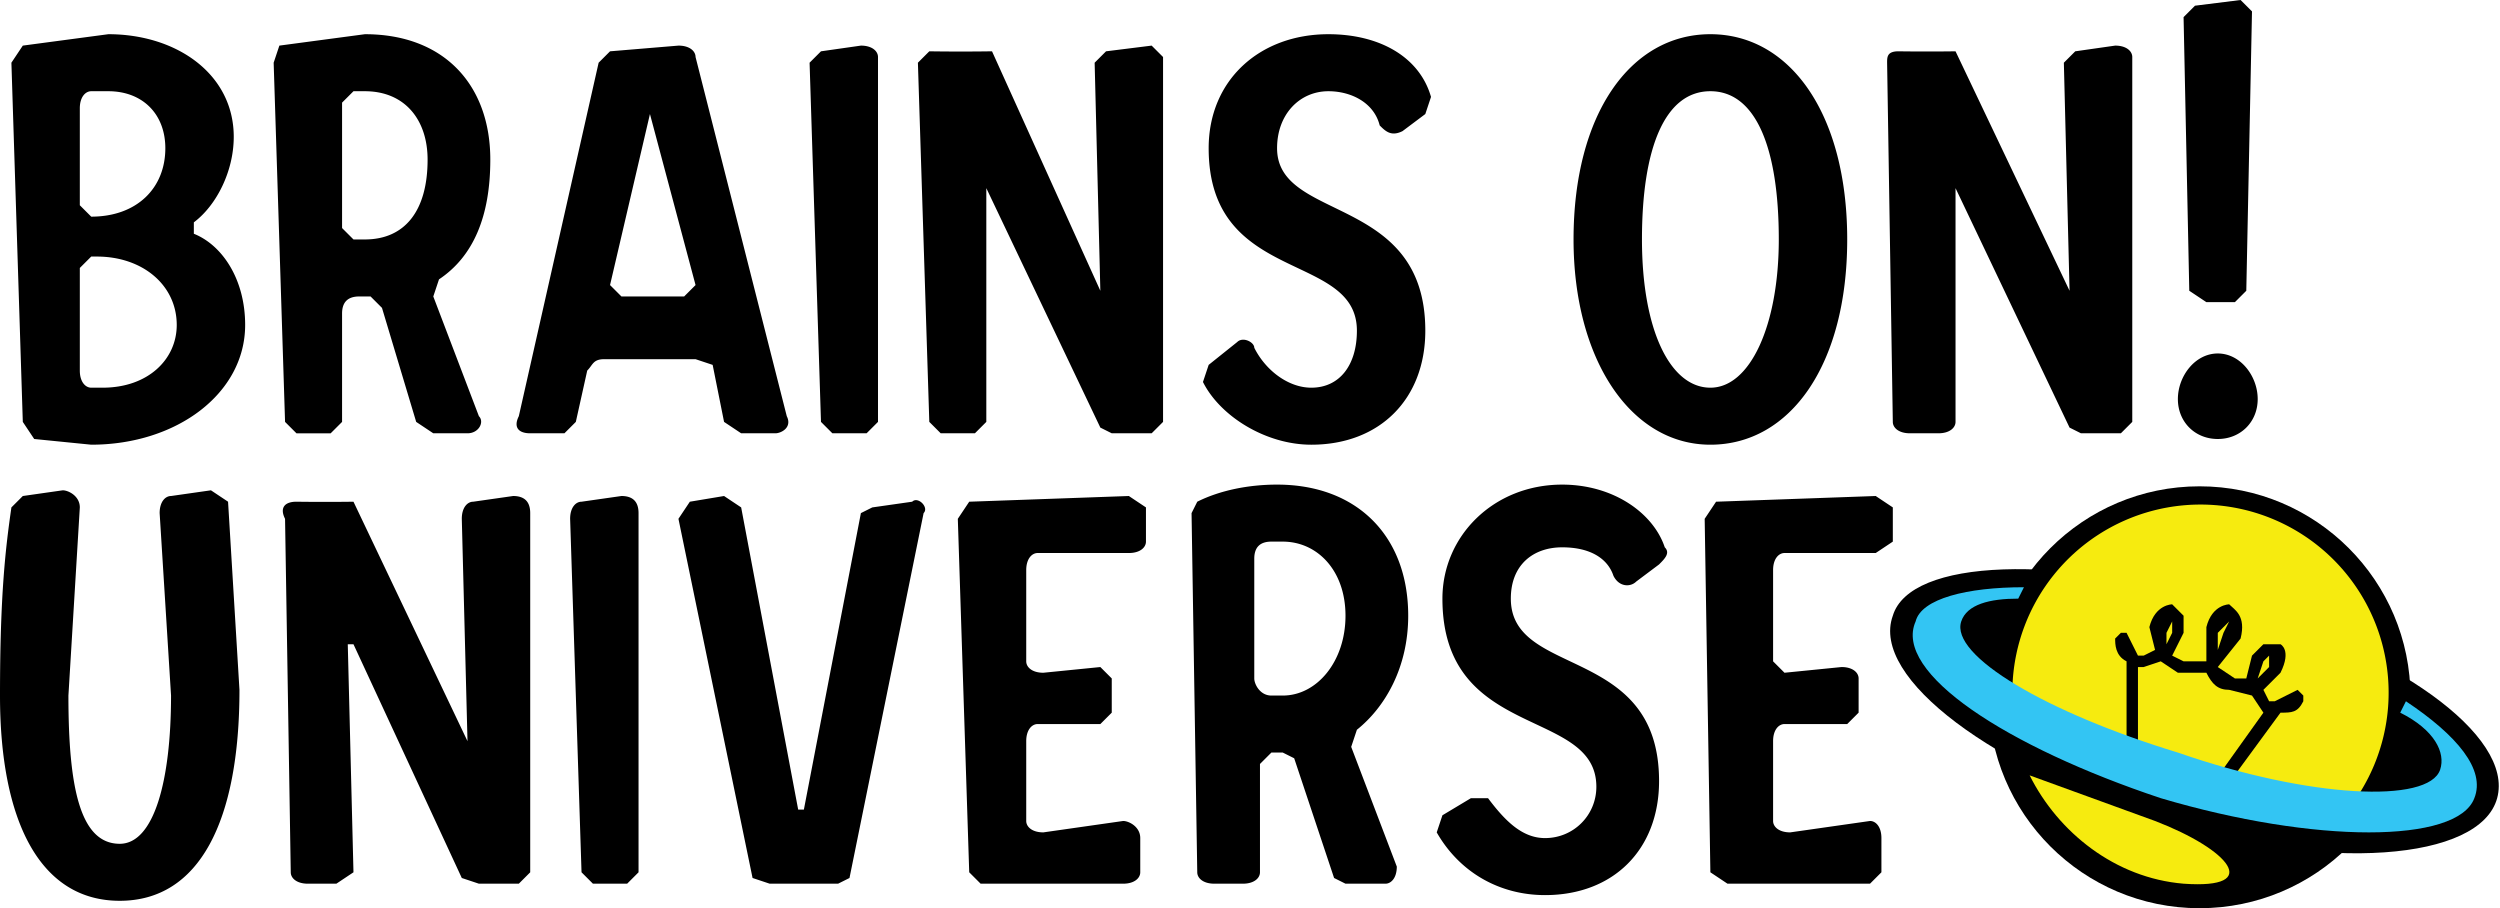 <svg id="Layer_2" data-name="Layer 2" xmlns="http://www.w3.org/2000/svg" viewBox="0 0 438.5 159.3">
  <defs>
    <style>
      .cls-1{fill:#f6eb0f}
    </style>
  </defs>
  <g id="Layer_1-2" data-name="Layer 1">
    <path d="M332 108c-4 11 18 27 47 36s56 7 59-4-18-26-47-34c-30-9-56-8-59 2Z"/>
    <circle cx="385.8" cy="122.3" r="37"/>
    <path class="cls-1" d="m381 137-28-12v-5a33 33 0 1 1 58 23l-30-6Z"/>
    <path d="m389 140 11-15c2 0 3 0 4-2v-1l-1-1-4 2h-1l-1-2 3-3c2-4 0-5 0-5h-3l-2 2-1 4h-2l-3-2 4-5c1-4-1-5-2-6 0 0-3 0-4 4v6h-4l-2-1 2-4v-3l-2-2s-3 0-4 4l1 4-2 1h-1l-2-4h-1l-1 1c0 1 0 3 2 4v19m2 0v-18h1l3-1 3 2h5c1 2 2 3 4 3l4 1 2 3-10 14m10-23 1-1v2l-2 2 1-3Zm-8-5 2-2-1 2-1 3v-3Zm-8-2v2l-1 2v-2l1-2Z"/>
    <path class="cls-1" d="M378 144c13 5 19 12 5 11-12-1-22-9-27-19l22 8Z"/>
    <path d="M336 109c1-4 9-6 19-6l-1 2c-5 0-9 1-10 4-2 6 15 16 38 23 23 8 44 9 46 3 1-3-1-7-7-10l1-2c9 6 14 12 12 17-3 8-28 8-55 0-27-9-47-22-43-31Z" fill="#33c5f3"/>
    <path d="M0 122c0-18 1-26 2-33l2-2 7-1c1 0 3 1 3 3l-2 33c0 16 2 26 9 26 6 0 9-11 9-26l-2-32c0-2 1-3 2-3l7-1 3 2 2 33c0 23-7 37-21 37S0 144 0 122ZM52 88a374 374 0 0 0 10 0l20 42-1-39c0-2 1-3 2-3l7-1c2 0 3 1 3 3v63l-2 2h-7l-3-1-19-41h-1l1 40-3 2h-5c-2 0-3-1-3-2l-1-62c-1-2 0-3 2-3ZM102 88l7-1c2 0 3 1 3 3v63l-2 2h-6l-2-2-2-62c0-2 1-3 2-3ZM121 88l6-1 3 2 10 53h1l10-52 2-1 7-1c1-1 3 1 2 2l-13 64-2 1h-12l-3-1-13-63 2-3ZM170 88l28-1 3 2v6c0 1-1 2-3 2h-16c-1 0-2 1-2 3v16c0 1 1 2 3 2l10-1 2 2v6l-2 2h-11c-1 0-2 1-2 3v14c0 1 1 2 3 2l14-2c1 0 3 1 3 3v6c0 1-1 2-3 2h-25l-2-2-2-62 2-3ZM209 90l1-2c4-2 9-3 14-3 14 0 23 9 23 23 0 9-4 16-9 20l-1 3 8 21c0 2-1 3-2 3h-7l-2-1-7-21-2-1h-2l-2 2v19c0 1-1 2-3 2h-5c-2 0-3-1-3-2l-1-63Zm27 18c0-8-5-13-11-13h-2c-2 0-3 1-3 3v21c0 1 1 3 3 3h2c6 0 11-6 11-14ZM253 143l5-3h3c3 4 6 7 10 7 5 0 9-4 9-9 0-14-27-8-27-33 0-11 9-20 21-20 9 0 16 5 18 11 1 1 0 2-1 3l-4 3c-1 1-3 1-4-1-1-3-4-5-9-5s-9 3-9 9c0 14 26 8 26 32 0 12-8 20-20 20-8 0-15-4-19-11l1-3ZM301 88l28-1 3 2v6l-3 2h-16c-1 0-2 1-2 3v16l2 2 10-1c2 0 3 1 3 2v6l-2 2h-11c-1 0-2 1-2 3v14c0 1 1 2 3 2l14-2c1 0 2 1 2 3v6l-2 2h-25l-3-2-1-62 2-3ZM4 74 2 11l2-3 15-2c12 0 22 7 22 18 0 6-3 12-7 15v2c5 2 9 8 9 16 0 12-12 21-27 21L6 77l-2-3Zm25-48c0-6-4-10-10-10h-3c-1 0-2 1-2 3v17l2 2c8 0 13-5 13-12Zm2 31c0-7-6-12-14-12h-1l-2 2v18c0 2 1 3 2 3h2c8 0 13-5 13-11ZM48 11l1-3 15-2c14 0 22 9 22 22 0 10-3 17-9 21l-1 3 8 21c1 1 0 3-2 3h-6l-3-2-6-20-2-2h-2c-2 0-3 1-3 3v19l-2 2h-6l-2-2-2-63Zm27 17c0-7-4-12-11-12h-2l-2 2v22l2 2h2c7 0 11-5 11-14ZM107 9l12-1c2 0 3 1 3 2l16 63c1 2-1 3-2 3h-6l-3-2-2-10-3-1h-16c-2 0-2 1-3 2l-2 9-2 2h-6c-2 0-3-1-2-3l14-62 2-2Zm13 43 2-2-8-30-7 30 2 2h11ZM144 9l7-1c2 0 3 1 3 2v64l-2 2h-6l-2-2-2-63 2-2ZM163 9a374 374 0 0 0 11 0l19 42-1-40 2-2 8-1 2 2v64l-2 2h-7l-2-1-20-42v41l-2 2h-6l-2-2-2-63 2-2ZM212 64l5-4c1-1 3 0 3 1 2 4 6 7 10 7 5 0 8-4 8-10 0-14-26-8-26-32 0-12 9-20 21-20 9 0 16 4 18 11l-1 3-4 3c-2 1-3 0-4-1-1-4-5-6-9-6-5 0-9 4-9 10 0 13 26 8 26 32 0 12-8 20-20 20-8 0-16-5-19-11l1-3ZM276 42c0-22 10-36 24-36s24 14 24 36-10 36-24 36-24-15-24-36Zm36 0c0-16-4-26-12-26s-12 10-12 26 5 26 12 26 12-11 12-26ZM333 9a374 374 0 0 0 10 0l20 42-1-40 2-2 7-1c2 0 3 1 3 2v64l-2 2h-7l-2-1-20-42v41c0 1-1 2-3 2h-5c-2 0-3-1-3-2l-1-63c0-1 0-2 2-2ZM382 70c0-4 3-8 7-8s7 4 7 8-3 7-7 7-7-3-7-7Zm3-69 8-1 2 2-1 49-2 2h-5l-3-2-1-48 2-2Z"/>
  </g>
</svg>
